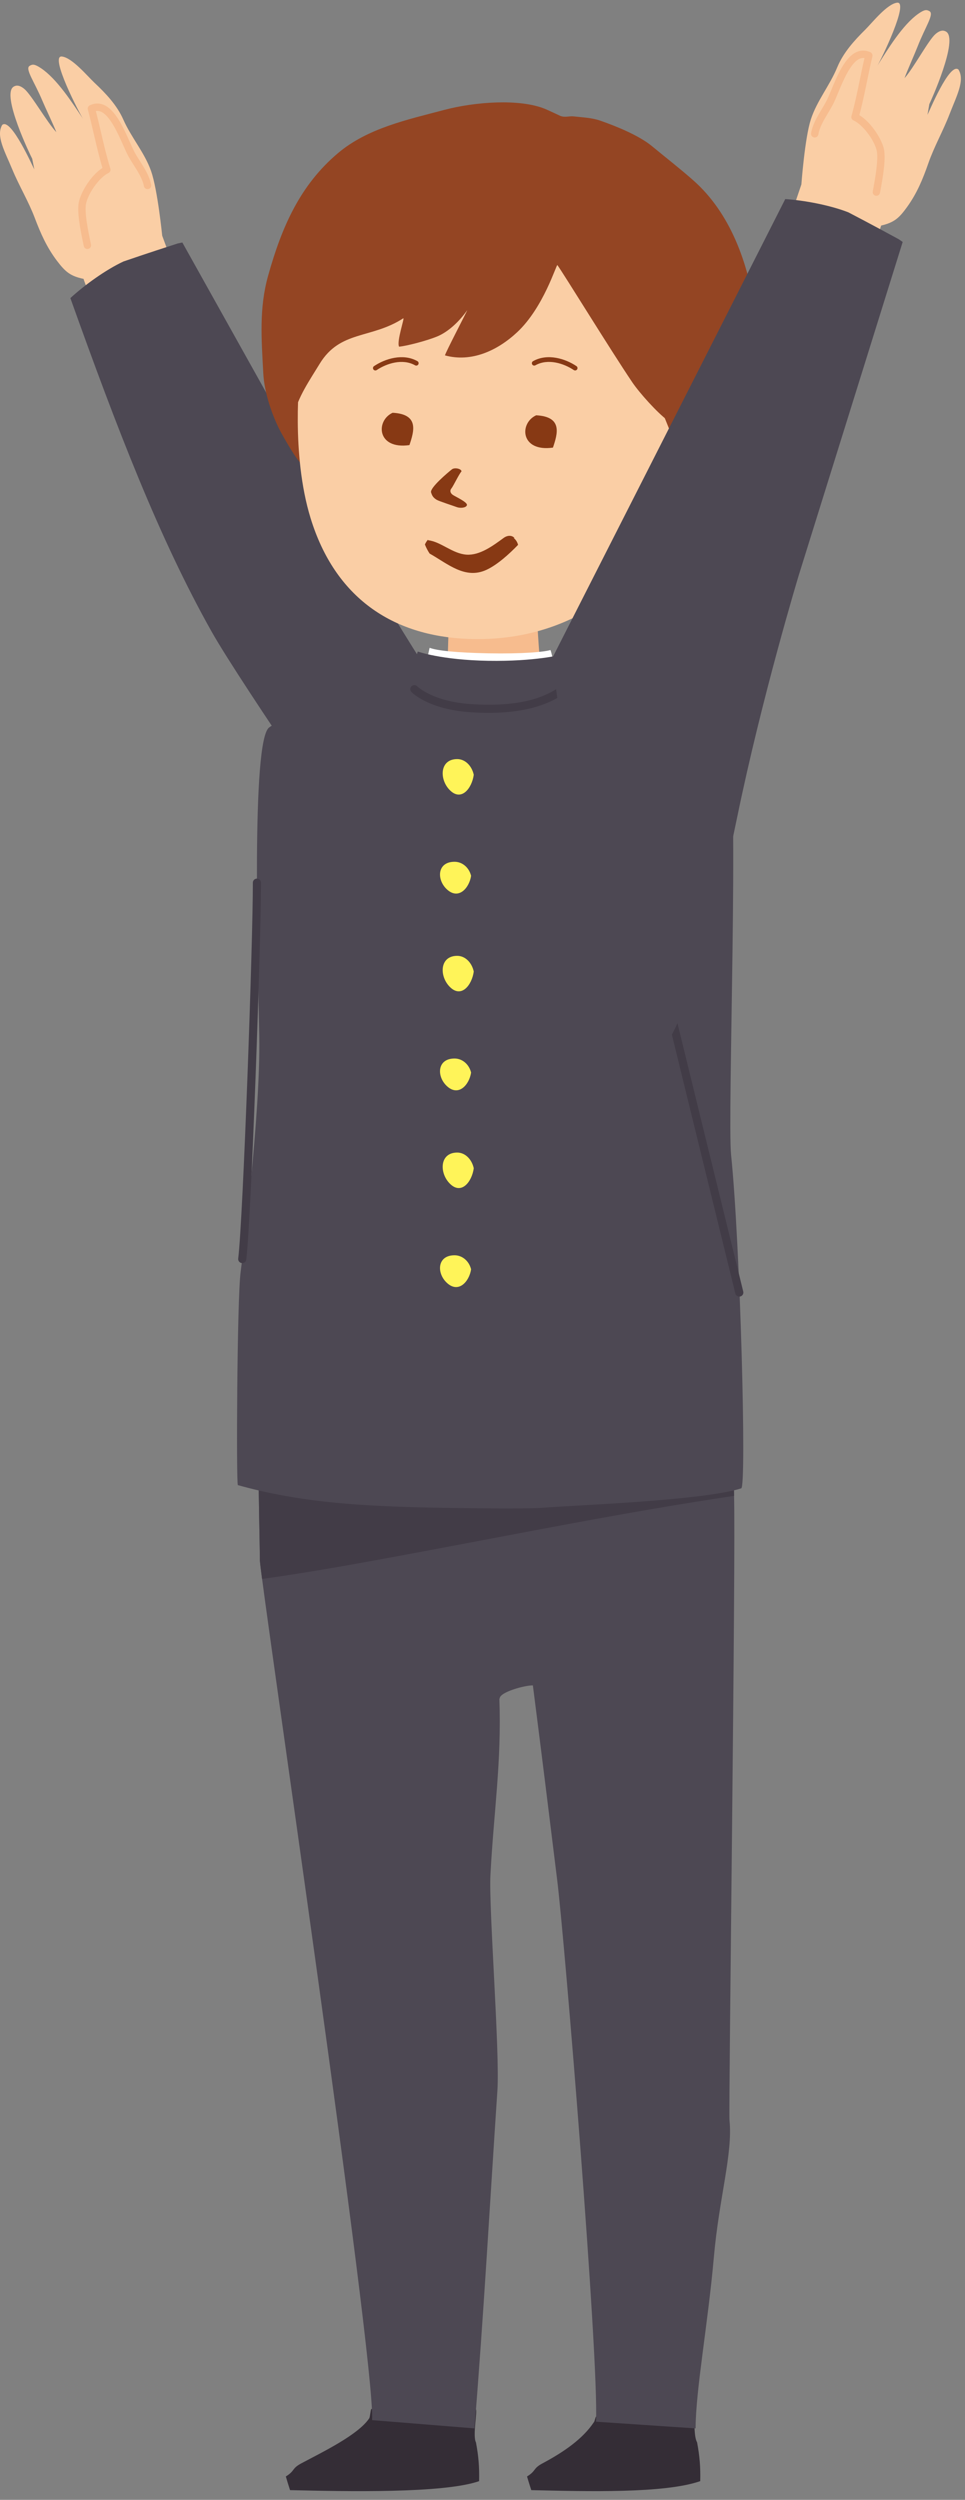 <svg viewBox="0 0 85 220" fill="none" xmlns="http://www.w3.org/2000/svg">
<rect x="0" y="0" width="85" height="220" fill="#808080" stroke="none"/>
<g clip-path="url(#clip0_1030_11662)">
<path d="M10.863 10.524C11.564 12.11 12.728 13.417 13.303 15.04C13.883 16.675 14.287 20.743 14.287 20.743L17.355 29.06L10.296 31.787C10.296 31.787 7.572 25.295 7.359 24.543C6.191 24.298 5.759 23.923 5.029 22.968C4.122 21.776 3.58 20.546 3.061 19.174C2.506 17.71 1.685 16.363 1.086 14.918C0.418 13.305 -0.374 11.963 0.195 10.993C0.972 10.31 2.935 14.785 3.024 14.908L2.836 13.965C2.751 13.822 0.051 8.279 1.212 7.621C1.327 7.557 1.617 7.39 2.143 7.827C2.771 8.348 4.167 10.798 4.963 11.631C4.738 11.044 3.971 9.436 3.741 8.884C3.027 7.179 2.178 6.054 2.609 5.796C2.836 5.659 3.005 5.6 3.595 5.992C5.018 6.933 6.392 9.08 7.328 10.48C6.996 9.986 4.342 4.858 5.446 4.973C6.345 5.065 7.681 6.681 8.318 7.28C9.315 8.216 10.304 9.257 10.863 10.524Z" fill="#FACEA5"/>
<path d="M11.888 13.458C12.021 13.698 12.174 13.94 12.331 14.184C12.745 14.836 13.172 15.511 13.315 16.264C13.347 16.439 13.23 16.608 13.055 16.641C12.879 16.674 12.709 16.558 12.676 16.382C12.558 15.754 12.164 15.132 11.782 14.53C11.619 14.275 11.46 14.024 11.32 13.773C11.178 13.515 11.025 13.17 10.846 12.771C10.374 11.71 9.659 10.107 8.839 9.807C8.708 9.759 8.578 9.746 8.443 9.769C8.602 10.386 8.748 11.01 8.893 11.633C9.14 12.692 9.394 13.789 9.721 14.839C9.769 14.993 9.697 15.157 9.552 15.228C8.804 15.584 7.856 16.855 7.596 17.842C7.397 18.602 7.793 20.467 7.981 21.361L8.016 21.524C8.053 21.699 7.94 21.871 7.765 21.907C7.59 21.945 7.417 21.833 7.38 21.657L7.346 21.495C7.049 20.09 6.749 18.517 6.968 17.68C7.22 16.717 8.096 15.369 9.024 14.781C8.728 13.787 8.491 12.768 8.26 11.78C8.094 11.065 7.927 10.35 7.739 9.643C7.709 9.531 7.741 9.416 7.817 9.336C7.843 9.308 7.875 9.285 7.912 9.268C8.296 9.083 8.682 9.06 9.062 9.198C10.14 9.595 10.86 11.21 11.438 12.507C11.611 12.893 11.759 13.225 11.888 13.459L11.888 13.458Z" fill="#F7BC8E"/>
<path d="M10.878 23.011C12.881 22.323 14.845 21.687 15.654 21.426C15.79 21.398 15.927 21.369 16.061 21.341L31.045 48.145C31.045 48.145 36.567 57.85 42.789 66.765C47.15 73.011 51.586 80.347 52.888 84.616C53.374 86.209 51.134 90.153 51.134 90.153L33.016 77.235C33.016 77.235 21.212 60.156 18.648 55.6C14.047 47.435 10.332 37.789 6.198 26.234C7.429 25.102 9.305 23.744 10.877 23.011H10.878Z" fill="#4D4853"/>
<path d="M61.403 214.947C61.09 214.383 61.241 213.137 61.031 212.556C60.859 212.491 53.854 212.759 52.496 212.683C52.438 212.73 52.376 213.116 52.314 213.162C51.351 214.611 49.709 215.764 47.789 216.787C46.914 217.253 47.255 217.433 46.423 217.943C46.541 218.345 46.663 218.746 46.797 219.146C51.729 219.261 58.541 219.446 61.679 218.354C61.707 217.101 61.63 216.161 61.403 214.948V214.947Z" fill="#342D36"/>
<path d="M41.925 214.948C41.611 214.383 42.081 212.089 41.911 212.024C41.74 212.034 34.062 212.08 32.703 212.005C32.645 212.052 32.584 212.777 32.522 212.825C31.557 214.272 28.463 215.765 26.542 216.788C25.667 217.253 26.009 217.433 25.177 217.943C25.294 218.345 25.416 218.746 25.549 219.146C30.481 219.262 39.064 219.446 42.202 218.355C42.229 217.101 42.153 216.161 41.925 214.948V214.948Z" fill="#342D36"/>
<path d="M64.655 131.479C64.632 130.802 64.551 124.137 64.443 122.924H22.832C22.813 123.152 22.796 129.024 22.782 129.223C22.732 129.212 22.907 137.352 22.892 137.348C23.048 139.825 33.043 207.458 32.777 212.985L41.791 213.712C42.601 203.815 43.147 193.897 43.812 183.991C44.04 180.585 43.046 167.943 43.199 165.018C43.494 159.383 44.188 155.129 43.986 149.485C43.996 149.486 44.007 149.487 44.017 149.488C43.967 148.919 46.277 148.298 46.938 148.326C47.773 154.852 48.253 158.756 49.085 165.501C49.745 170.84 52.761 207.598 52.497 213.124L61.27 213.712C61.283 210.316 62.356 204.549 62.878 198.653C63.347 193.365 64.557 189.535 64.256 186.596C64.165 185.697 64.825 136.546 64.655 131.479H64.655Z" fill="#4D4853"/>
<path d="M36.568 136.666C32.086 137.5 27.601 138.329 23.086 138.958C22.973 138.093 22.905 137.534 22.893 137.348C22.907 137.352 22.733 129.212 22.782 129.223C22.797 129.024 22.814 123.152 22.833 122.924H64.444C64.552 124.137 64.632 130.802 64.655 131.479C64.656 131.527 64.658 131.587 64.66 131.643C55.25 133.044 45.919 134.925 36.568 136.666Z" fill="#423C47"/>
<path d="M39.381 59.913C39.381 59.913 39.564 53.305 39.575 53.578C39.586 53.85 47.66 53.727 47.4 53.788C47.141 53.85 47.698 59.763 47.698 59.763L50.35 61.054L40.822 69.948L36.744 60.912L39.381 59.913Z" fill="#F7BC8E"/>
<path d="M22.838 91.197C22.713 84.394 22.133 65.226 23.702 64.023C24.586 63.347 26.823 62.736 28.983 62.15C31.635 61.431 34.717 60.444 36.922 59.98L49.927 59.676C53.071 61.561 63.039 63.621 64.159 66.237C65.149 68.55 64.061 98.39 64.396 101.63C65.207 109.463 65.772 130.874 65.29 130.982C61.911 132.067 50.73 132.457 47.724 132.698C46.179 132.822 38.645 132.706 36.405 132.64C30.975 132.48 26.099 132.135 20.952 130.699C20.804 130.618 20.878 114.353 21.196 111.937C21.333 110.893 22.962 97.999 22.838 91.196V91.197Z" fill="#4D4853"/>
<path d="M37.846 57.011C38.513 57.265 40.217 57.44 42.977 57.495C46.048 57.554 47.962 57.374 48.486 57.205C48.712 57.776 48.956 59.717 48.986 60.081V60.083C48.965 60.434 46.085 61.931 45.577 62.06C42.772 62.77 41.553 62.11 38.917 61.323C38.871 61.309 37.605 60.601 37.144 60.351C37.375 59.239 37.825 57.009 37.846 57.011Z" fill="white"/>
<path d="M36.798 57.338C36.798 57.338 38.868 58.085 43.006 58.155C47.144 58.224 49.445 57.619 49.445 57.619C49.45 58.066 49.888 59.826 49.843 60.548C49.821 60.9 46.543 62.397 45.965 62.525C42.773 63.235 41.386 62.576 38.388 61.788C38.325 61.772 36.242 60.745 36.179 60.728C36.061 59.53 36.798 57.338 36.798 57.338Z" fill="#4D4853"/>
<path d="M40.273 66.804C40.973 66.804 41.558 67.391 41.73 68.184C41.574 69.37 40.615 70.626 39.557 69.469C38.684 68.514 38.752 66.804 40.273 66.804Z" fill="#FFF459"/>
<path d="M40.038 75.841C40.738 75.841 41.323 76.367 41.495 77.078C41.339 78.14 40.38 79.265 39.322 78.229C38.449 77.372 38.516 75.841 40.038 75.841Z" fill="#FFF459"/>
<path d="M40.273 84.119C40.973 84.119 41.558 84.705 41.73 85.499C41.574 86.685 40.615 87.941 39.557 86.784C38.684 85.828 38.752 84.119 40.273 84.119Z" fill="#FFF459"/>
<path d="M40.038 93.155C40.738 93.155 41.323 93.682 41.495 94.392C41.339 95.455 40.38 96.58 39.322 95.543C38.449 94.687 38.516 93.155 40.038 93.155Z" fill="#FFF459"/>
<path d="M40.273 101.432C40.973 101.432 41.558 102.02 41.73 102.812C41.574 103.999 40.615 105.254 39.557 104.097C38.684 103.142 38.752 101.432 40.273 101.432Z" fill="#FFF459"/>
<path d="M40.038 110.471C40.738 110.471 41.323 110.997 41.495 111.707C41.339 112.769 40.379 113.896 39.322 112.859C38.449 112.003 38.516 110.471 40.038 110.471Z" fill="#FFF459"/>
<path d="M61.058 15.864C59.877 14.822 58.65 13.874 57.433 12.867C56.273 11.91 54.248 11.097 52.895 10.626C52.121 10.356 51.389 10.342 50.582 10.248C50.122 10.192 49.792 10.363 49.362 10.203C49.362 10.203 48.26 9.686 48.031 9.592C45.777 8.66 41.814 8.962 39.126 9.674C35.865 10.538 32.379 11.277 29.769 13.478C26.43 16.293 24.815 19.973 23.614 24.275C22.817 27.125 23.029 29.806 23.192 32.869C23.276 34.453 23.879 36.297 24.576 37.72C24.77 38.116 26.276 40.825 26.623 40.832L62.453 41.59C64.331 39.509 65.405 35.576 65.93 34.032C66.415 31.895 66.824 29.617 66.513 27.427C65.907 23.168 64.343 18.754 61.058 15.864L61.058 15.864Z" fill="#944523"/>
<path d="M26.482 32.568L30.313 18.625H51.236L60.111 40.655C60.202 45.071 57.776 48.871 54.647 51.62C50.91 54.901 46.26 56.42 41.241 56.228C34.551 55.975 29.512 52.587 27.361 45.614C25.626 39.993 26.369 32.934 26.482 32.568Z" fill="#FACEA5"/>
<path fill-rule="evenodd" clip-rule="evenodd" d="M62.374 38.361C65.838 40.644 63.028 45.932 59.773 46.991C59.493 47.081 57.555 47.709 57.092 47.424C56.631 47.139 59.438 38.838 59.44 38.829C59.555 38.28 60.752 37.904 61.207 37.933C61.615 37.958 62.016 38.125 62.374 38.361Z" fill="#FACEA5"/>
<path fill-rule="evenodd" clip-rule="evenodd" d="M39.882 43.551C39.662 43.397 39.604 43.173 39.76 42.988C39.921 42.799 40.463 41.663 40.651 41.487C40.643 41.245 40.042 41.122 39.81 41.302C39.471 41.567 37.839 42.936 37.971 43.34C38.063 43.621 38.143 43.785 38.454 43.98C38.641 44.101 39.995 44.535 40.219 44.623C40.496 44.735 41.037 44.714 41.126 44.465C41.22 44.203 40.101 43.705 39.882 43.551Z" fill="#873914"/>
<path fill-rule="evenodd" clip-rule="evenodd" d="M45.245 47.348L45.323 47.351C45.058 47.054 44.647 47.132 44.371 47.335C43.398 48.047 42.265 48.884 41.1 48.813C39.868 48.735 38.84 47.676 37.726 47.547C37.715 47.53 37.698 47.521 37.686 47.505C37.582 47.626 37.496 47.764 37.427 47.917C37.538 48.203 37.678 48.469 37.842 48.716C39.435 49.613 40.962 51.012 42.837 50.154C43.803 49.711 44.858 48.753 45.633 47.95C45.568 47.704 45.434 47.489 45.245 47.348Z" fill="#873914"/>
<path fill-rule="evenodd" clip-rule="evenodd" d="M47.227 36.548C45.725 37.233 45.822 39.799 48.706 39.392C49.117 38.169 49.578 36.672 47.227 36.548Z" fill="#873914"/>
<path fill-rule="evenodd" clip-rule="evenodd" d="M34.584 36.326C33.083 37.011 33.18 39.578 36.064 39.171C36.475 37.948 36.935 36.451 34.584 36.326Z" fill="#873914"/>
<path d="M50.658 32.604C50.618 32.604 50.577 32.593 50.542 32.569C49.673 31.985 48.267 31.524 47.16 32.148C47.06 32.205 46.931 32.17 46.875 32.068C46.817 31.968 46.854 31.84 46.955 31.784C48.227 31.067 49.809 31.571 50.776 32.221C50.871 32.285 50.897 32.416 50.833 32.512C50.792 32.572 50.726 32.604 50.658 32.604Z" fill="#873914"/>
<path d="M33.063 32.604C32.996 32.604 32.93 32.573 32.889 32.512C32.825 32.416 32.849 32.285 32.946 32.221C33.913 31.572 35.494 31.067 36.767 31.784C36.868 31.84 36.903 31.968 36.847 32.069C36.789 32.17 36.662 32.206 36.561 32.149C35.454 31.525 34.047 31.986 33.179 32.57C33.144 32.594 33.103 32.604 33.063 32.604Z" fill="#873914"/>
<path d="M28.963 15.467C33.932 10.79 47.855 8.853 54.369 13.969C56.414 15.295 59.475 17.909 60.619 22.706C62.36 30.004 58.816 36.963 58.796 36.986C57.902 36.33 56.331 34.588 55.682 33.628C53.772 30.796 49.693 24.161 49.097 23.329C49.017 23.219 47.891 27.061 45.549 29.242C43.782 30.889 41.495 31.906 39.197 31.277C39.178 31.13 41.274 27.133 41.147 27.311C40.435 28.319 39.474 29.21 38.516 29.607C37.557 30.004 35.822 30.444 35.154 30.512C34.91 30.062 35.675 27.913 35.52 28.013C32.697 29.844 29.966 29.047 28.157 32.017C27.287 33.444 26.224 34.966 25.888 36.549C25.662 36.299 25.167 35.693 24.373 34.536C23.548 31.883 23.722 28.977 23.654 28.535C23.654 28.535 23.995 20.144 28.963 15.468V15.467Z" fill="#944523"/>
<path d="M65.118 114.108C65.147 114.108 65.175 114.105 65.204 114.098C65.396 114.051 65.514 113.857 65.467 113.665C65.396 113.377 58.358 84.756 57.259 80.123C57.214 79.931 57.021 79.811 56.828 79.857C56.635 79.902 56.516 80.096 56.562 80.287C57.661 84.924 64.699 113.547 64.77 113.835C64.811 113.999 64.957 114.108 65.118 114.108Z" fill="#423C47"/>
<path d="M21.338 111.161C21.517 111.161 21.672 111.028 21.694 110.847C22.132 107.267 22.999 82.781 22.989 77.681C22.989 77.484 22.828 77.324 22.631 77.324H22.63C22.432 77.324 22.272 77.485 22.272 77.682C22.283 82.772 21.418 107.195 20.982 110.76C20.958 110.956 21.098 111.135 21.295 111.158C21.309 111.16 21.324 111.161 21.338 111.161Z" fill="#423C47"/>
<path d="M43.025 62.736C47.202 62.736 49.007 61.515 49.828 60.959C49.897 60.912 49.96 60.87 50.017 60.833C50.183 60.726 50.23 60.504 50.123 60.338C50.015 60.172 49.794 60.125 49.628 60.231C49.566 60.271 49.5 60.316 49.426 60.366C48.496 60.995 46.559 62.304 41.481 61.965C38.105 61.74 36.768 60.416 36.755 60.402C36.617 60.262 36.39 60.258 36.248 60.395C36.107 60.532 36.102 60.757 36.239 60.899C36.298 60.962 37.751 62.435 41.433 62.68C41.998 62.717 42.529 62.735 43.025 62.735L43.025 62.736Z" fill="#423C47"/>
<path d="M73.745 5.926C73.085 7.53 71.956 8.867 71.423 10.504C70.886 12.154 70.588 16.231 70.588 16.231L67.737 24.625L74.864 27.168C74.864 27.168 77.418 20.607 77.612 19.851C78.774 19.576 79.196 19.189 79.9 18.215C80.776 17 81.286 15.757 81.77 14.372C82.286 12.893 83.071 11.526 83.632 10.065C84.259 8.436 85.017 7.074 84.422 6.119C83.627 5.456 81.781 9.981 81.695 10.106L81.859 9.159C81.94 9.014 84.495 3.403 83.318 2.775C83.201 2.714 82.907 2.555 82.392 3.005C81.778 3.541 80.447 6.027 79.672 6.88C79.881 6.288 80.607 4.661 80.822 4.102C81.492 2.379 82.311 1.233 81.873 0.986C81.643 0.856 81.473 0.801 80.892 1.208C79.495 2.186 78.177 4.368 77.278 5.791C77.597 5.288 80.117 0.094 79.016 0.237C78.121 0.353 76.827 2.003 76.206 2.618C75.233 3.579 74.272 4.646 73.746 5.926H73.745Z" fill="#FACEA5"/>
<path d="M72.796 8.886C72.669 9.129 72.523 9.375 72.373 9.624C71.976 10.286 71.565 10.971 71.443 11.727C71.415 11.904 71.537 12.069 71.713 12.098C71.89 12.126 72.056 12.006 72.085 11.83C72.187 11.198 72.565 10.566 72.931 9.956C73.087 9.696 73.24 9.44 73.373 9.187C73.509 8.925 73.653 8.577 73.821 8.173C74.265 7.1 74.939 5.48 75.75 5.158C75.879 5.106 76.01 5.09 76.145 5.11C76.001 5.731 75.872 6.358 75.743 6.985C75.523 8.05 75.298 9.152 74.998 10.211C74.954 10.366 75.031 10.529 75.177 10.596C75.933 10.932 76.915 12.178 77.201 13.159C77.419 13.913 77.072 15.787 76.906 16.686L76.876 16.85C76.843 17.026 76.96 17.194 77.136 17.226C77.313 17.259 77.483 17.142 77.515 16.966L77.545 16.803C77.805 15.391 78.064 13.811 77.825 12.979C77.546 12.024 76.636 10.699 75.693 10.134C75.964 9.132 76.175 8.108 76.379 7.114C76.527 6.395 76.675 5.676 76.845 4.964C76.872 4.852 76.836 4.738 76.758 4.659C76.732 4.632 76.699 4.609 76.662 4.593C76.273 4.419 75.887 4.405 75.511 4.554C74.444 4.978 73.766 6.611 73.221 7.923C73.059 8.313 72.919 8.649 72.796 8.885V8.886Z" fill="#F7BC8E"/>
<path d="M74.73 18.689C76.608 19.666 78.423 20.651 79.17 21.057C79.284 21.136 79.398 21.216 79.511 21.294L70.365 50.601C70.365 50.601 67.121 61.283 64.931 71.928C63.398 79.387 61.126 87.651 58.923 91.533C58.101 92.982 53.694 94.075 53.694 94.075L48.606 57.995C48.606 57.995 63.624 28.469 69.168 17.519C70.837 17.631 73.115 18.055 74.73 18.689Z" fill="#4D4853"/>
</g>
<defs>
<clipPath id="clip0_1030_11662">
<rect width="84.638" height="219" fill="white" transform="matrix(-1 0 0 1 84.638 0.234)"/>
</clipPath>
</defs>
</svg>
